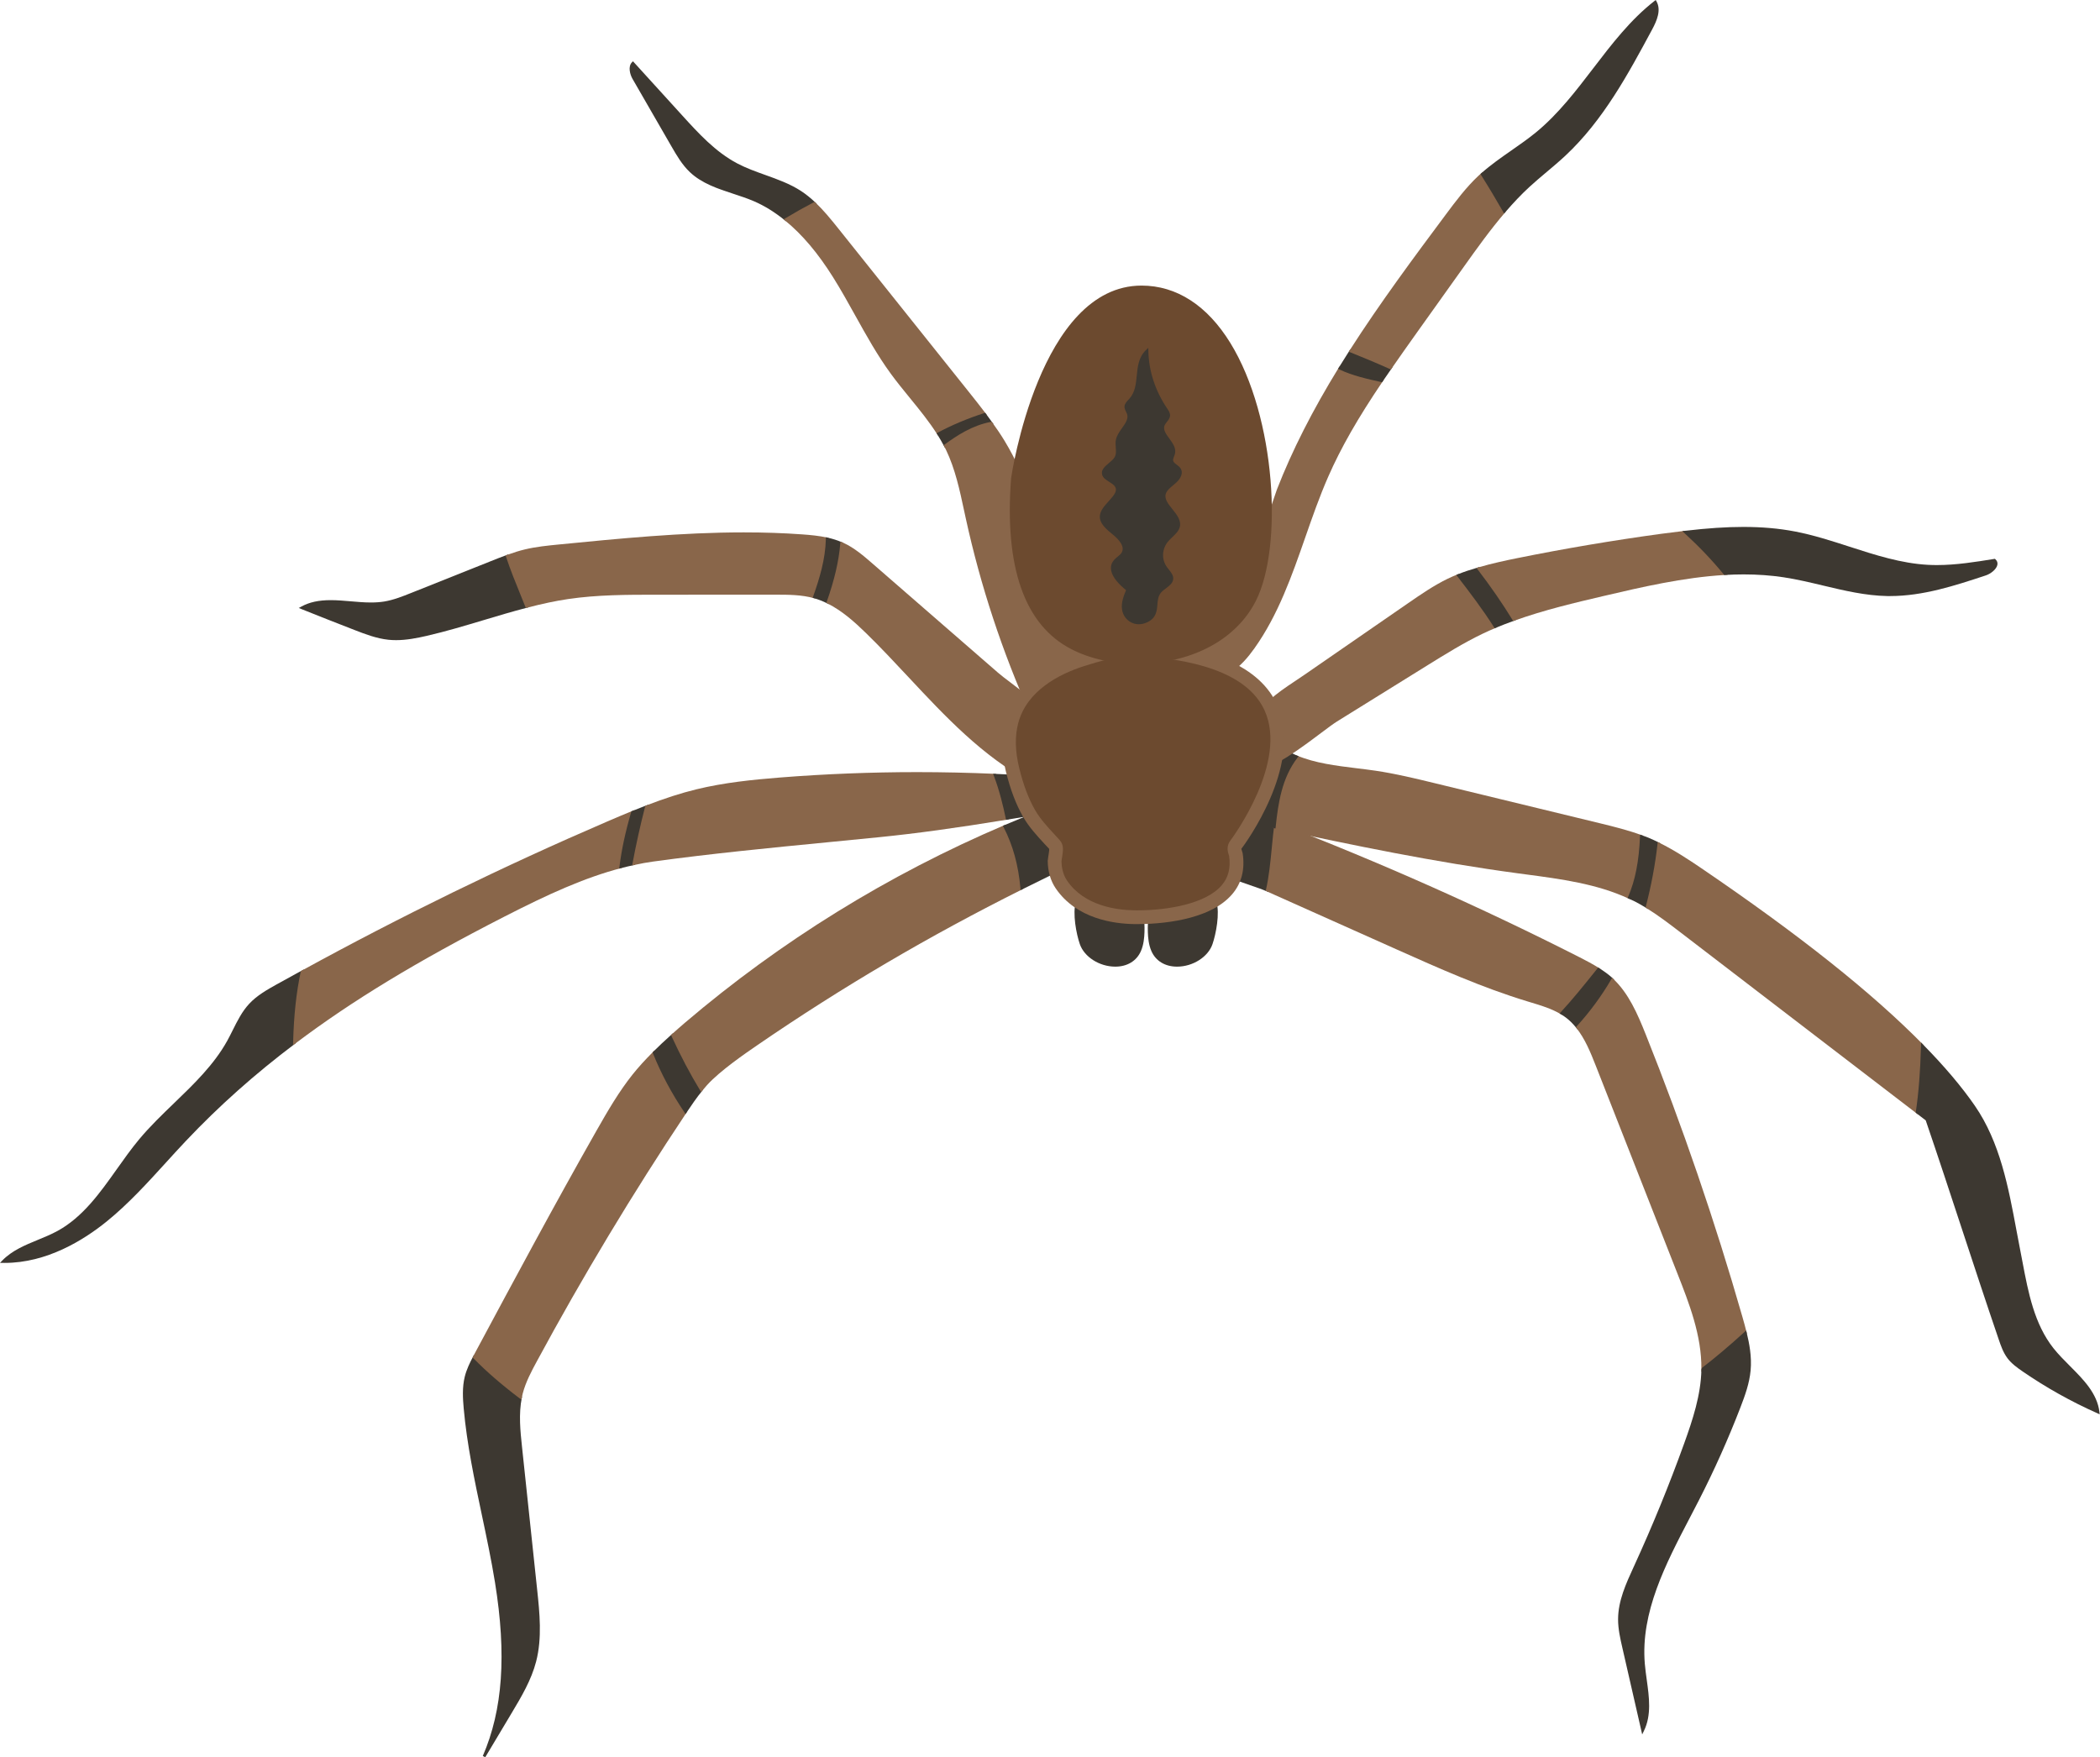 <?xml version="1.0" encoding="UTF-8"?><svg xmlns="http://www.w3.org/2000/svg" xmlns:xlink="http://www.w3.org/1999/xlink" height="301.7" preserveAspectRatio="xMidYMid meet" version="1.0" viewBox="0.0 0.0 360.5 301.7" width="360.5" zoomAndPan="magnify"><g id="change1_1"><path d="M191.455,165.967c-2.714-0.001-5.33-1.665-6.086-3.873c-0.591-1.723-1.294-5.241-0.664-7.346 c0.631-2.111,3.486-3.073,5.872-3.073c0.381,0,0.741,0.025,1.069,0.077c1.627,0.251,3.152,1.482,3.977,3.213 c0.65,1.363,0.919,2.979,0.846,5.085c-0.033,0.937-0.133,2.154-0.613,3.25C195.113,164.996,193.509,165.967,191.455,165.967 C191.455,165.967,191.455,165.967,191.455,165.967z" fill="#3D3831"/></g><g id="change1_2"><path d="M184.931,154.816c-0.578,1.934,0.017,5.321,0.661,7.202c1.324,3.864,8.195,5.413,10.047,1.189 c0.433-0.989,0.556-2.085,0.593-3.164c0.059-1.697-0.092-3.443-0.823-4.976c-0.73-1.532-2.123-2.823-3.801-3.082 C189.435,151.649,185.641,152.441,184.931,154.816z" fill="#3D3831"/></g><g id="change1_3"><path d="M202.062,165.967c-2.055,0-3.658-0.972-4.402-2.666c-0.481-1.098-0.58-2.314-0.612-3.25 c-0.073-2.106,0.196-3.722,0.846-5.085c0.824-1.73,2.348-2.962,3.977-3.213c0.328-0.052,0.688-0.077,1.068-0.077 c2.386,0,5.241,0.961,5.871,3.073c0.629,2.105-0.073,5.623-0.663,7.346C207.392,164.303,204.775,165.967,202.062,165.967z" fill="#3D3831"/></g><g id="change1_4"><path d="M208.586,154.816c0.578,1.934-0.017,5.321-0.661,7.202c-1.324,3.864-8.195,5.413-10.047,1.189 c-0.433-0.989-0.556-2.085-0.593-3.164c-0.059-1.697,0.092-3.443,0.823-4.976c0.73-1.532,2.123-2.823,3.801-3.082 C204.082,151.649,207.875,152.441,208.586,154.816z" fill="#3D3831"/></g><g id="change1_5"><path d="M217.458,153.04l0.096-0.216l-0.158,0.188c-0.728-0.325-1.677-0.649-2.775-1.023 c-2.834-0.966-6.36-2.168-7.481-3.806c-1.136-1.661-0.63-4.349,1.503-7.988c0.345-0.585,0.749-1.171,1.373-1.486 c0.323-0.163,0.69-0.245,1.094-0.245c0.708,0,1.431,0.248,2.054,0.479c1.984,0.736,3.96,1.495,5.934,2.254l0.174,0.067l-0.025,0.186 c-0.184,1.357-0.319,2.763-0.451,4.122c-0.234,2.434-0.476,4.951-1.011,7.305l-0.065,0.28L217.458,153.04z" fill="#3D3831"/></g><g id="change1_6"><path d="M213.081,139.164c-0.957-0.356-2.049-0.704-2.96-0.244c-0.57,0.288-0.951,0.843-1.274,1.394 c-1.167,1.99-2.973,5.6-1.512,7.735c1.497,2.188,7.686,3.643,10.095,4.72c0.042,0.019,0.083,0.037,0.125,0.056 c0.83-3.652,0.942-7.618,1.458-11.407C217.038,140.658,215.063,139.901,213.081,139.164z" fill="#3D3831"/></g><g id="change2_1"><path d="M267.979,174.154c-1.582-0.962-3.437-1.519-5.229-2.058l-0.519-0.157c-7.752-2.35-15.266-5.707-22.532-8.955 l-22.418-10.023l0.043-0.188c0.529-2.325,0.769-4.827,1.002-7.246c0.131-1.363,0.267-2.774,0.453-4.141l0.04-0.295l0.279,0.107 c17.726,6.823,35.247,14.618,52.077,23.166c1.091,0.556,2.253,1.166,3.362,1.867l0.224,0.142l-0.56,0.697 c-1.987,2.471-3.862,4.805-5.924,7.042l-0.131,0.142L267.979,174.154z" fill="#89664A"/></g><g id="change2_2"><path d="M268.102,173.952c2.195-2.381,4.222-4.926,6.309-7.521c-1.075-0.68-2.209-1.278-3.344-1.855 c-16.939-8.605-34.323-16.332-52.055-23.157c-0.516,3.789-0.629,7.755-1.458,11.407c7.414,3.314,14.828,6.628,22.242,9.943 c7.374,3.296,14.773,6.602,22.503,8.945C264.288,172.315,266.34,172.881,268.102,173.952z" fill="#89664A"/></g><g id="change1_7"><path d="M270.641,176.536c-0.566-0.718-1.151-1.305-1.788-1.791c-0.28-0.217-0.575-0.409-0.875-0.591l-0.247-0.15 l0.195-0.212c2.052-2.224,3.923-4.553,5.903-7.018l0.528-0.656l0.177,0.113c0.9,0.568,1.591,1.078,2.174,1.603 c0.055,0.05,0.257,0.256,0.257,0.256l0.134,0.129l-0.093,0.16c-1.665,2.866-3.686,5.614-6.005,8.169l-0.188,0.206L270.641,176.536z" fill="#3D3831"/></g><g id="change1_8"><path d="M276.552,168.009c-0.662-0.595-1.389-1.104-2.141-1.579c-2.088,2.595-4.115,5.141-6.309,7.521 c0.308,0.187,0.609,0.384,0.897,0.605c0.694,0.533,1.294,1.155,1.828,1.832c2.314-2.549,4.307-5.258,5.977-8.128 C276.717,168.179,276.64,168.089,276.552,168.009z" fill="#3D3831"/></g><g id="change2_3"><path d="M292.066,235.055c0.081-5.74-2.132-11.37-4.085-16.337l-14.028-35.715c-0.969-2.469-1.887-4.659-3.312-6.466 l-0.123-0.157l0.134-0.149c2.297-2.53,4.298-5.251,5.947-8.089l0.15-0.258l0.217,0.206c2.605,2.475,4.103,5.888,5.532,9.464 c6.324,15.818,11.912,32.14,16.608,48.516c0.262,0.909,0.516,1.83,0.743,2.755l0.033,0.136l-0.104,0.095 c-2.569,2.343-4.967,4.368-7.333,6.19l-0.387,0.299L292.066,235.055z" fill="#89664A"/></g><g id="change2_4"><path d="M298.879,226.133c-4.713-16.43-10.256-32.621-16.601-48.492c-1.355-3.39-2.838-6.873-5.475-9.38 c-1.67,2.871-3.663,5.58-5.977,8.128c1.494,1.894,2.454,4.25,3.348,6.526c4.676,11.905,9.352,23.81,14.028,35.715 c2.077,5.289,4.18,10.75,4.101,16.427c2.499-1.926,4.926-3.997,7.317-6.177C299.394,227.958,299.14,227.041,298.879,226.133z" fill="#89664A"/></g><g id="change1_9"><path d="M278.503,282.906c-0.362-1.585-0.738-3.223-0.732-4.9c0.01-3.165,1.366-6.119,2.676-8.976l0.093-0.203 c3.14-6.848,6.028-13.924,8.587-21.029c1.44-3.998,2.853-8.264,2.944-12.59l0.002-0.113l0.085-0.224 c2.354-1.814,4.743-3.831,7.303-6.165l0.294-0.269l0.095,0.386c0.431,1.761,0.896,4.092,0.67,6.498 c-0.206,2.188-0.945,4.24-1.748,6.325c-2.093,5.429-4.501,10.81-7.156,15.993c-0.491,0.959-0.993,1.921-1.498,2.888 c-4.181,8.006-8.505,16.283-7.759,25.13c0.076,0.906,0.204,1.824,0.331,2.747c0.414,2.987,0.843,6.076-0.489,8.788l-0.294,0.598 L278.503,282.906z" fill="#3D3831"/></g><g id="change1_10"><path d="M292.303,235.058c-0.001,0.052,0.005,0.103,0.004,0.155c-0.092,4.354-1.482,8.567-2.957,12.665 c-2.568,7.133-5.436,14.157-8.595,21.049c-1.329,2.899-2.737,5.893-2.748,9.082c-0.005,1.637,0.361,3.25,0.726,4.846 c1.085,4.745,2.169,9.491,3.254,14.236c1.702-3.467,0.46-7.563,0.135-11.412c-0.842-9.988,4.711-19.225,9.282-28.145 c2.661-5.193,5.047-10.526,7.146-15.97c0.782-2.028,1.53-4.099,1.734-6.262c0.203-2.156-0.146-4.304-0.664-6.42 C297.229,231.061,294.801,233.132,292.303,235.058z" fill="#3D3831"/></g><g id="change2_5"><path d="M279.609,154.295c-5.456-2.549-11.668-3.372-17.677-4.169l-1.298-0.173 c-14.348-1.925-28.632-4.868-41.93-7.764l-0.206-0.045l0.022-0.21c0.42-4.004,1.097-8.574,3.85-12.138l0.111-0.144l0.167,0.07 c3.114,1.31,6.736,1.753,10.237,2.182c1.081,0.131,2.156,0.263,3.213,0.418c3.431,0.505,6.852,1.333,10.16,2.136l28.424,6.898 c2.465,0.597,4.867,1.204,7.17,2.049l0.161,0.059l-0.007,0.173c-0.181,4.329-0.843,7.677-2.08,10.535l-0.097,0.224L279.609,154.295z" fill="#89664A"/></g><g id="change2_6"><path d="M281.77,143.629c-2.32-0.853-4.734-1.457-7.143-2.042c-9.466-2.297-18.931-4.594-28.397-6.891 c-3.365-0.817-6.737-1.634-10.166-2.139c-4.527-0.666-9.408-0.89-13.507-2.616c-2.633,3.408-3.345,7.657-3.801,12.018 c13.887,3.024,27.819,5.87,41.911,7.761c6.489,0.871,13.163,1.614,19.043,4.362C281.11,150.848,281.619,147.275,281.77,143.629z" fill="#89664A"/></g><g id="change1_11"><path d="M282.637,155.91c-0.705-0.436-1.344-0.8-1.95-1.115c-0.227-0.119-0.459-0.222-0.69-0.325l-0.595-0.273 l0.091-0.21c1.215-2.805,1.864-6.099,2.041-10.37l0.014-0.323l0.635,0.232c0.262,0.095,0.524,0.188,0.783,0.295 c0.652,0.269,1.286,0.576,1.917,0.889l0.149,0.074l-0.02,0.165c-0.408,3.602-1.068,7.141-2.022,10.819l-0.08,0.31L282.637,155.91z" fill="#3D3831"/></g><g id="change1_12"><path d="M282.876,144.04c-0.364-0.15-0.736-0.276-1.105-0.411c-0.152,3.646-0.66,7.219-2.06,10.452 c0.362,0.169,0.731,0.319,1.086,0.504c0.671,0.349,1.324,0.728,1.965,1.124c0.911-3.516,1.598-7.094,2.017-10.786 C284.152,144.613,283.523,144.308,282.876,144.04z" fill="#3D3831"/></g><g id="change2_7"><path d="M288.429,160.045c-1.752-1.344-3.739-2.868-5.792-4.135l-0.148-0.091l0.044-0.168 c0.946-3.657,1.604-7.175,2.01-10.754l0.037-0.334l0.302,0.149c2.531,1.255,4.909,2.808,7.102,4.3 c16.916,11.504,29.409,21.442,38.192,30.382l0.07,0.073l-0.002,0.099c-0.119,4.427-0.402,8.052-0.893,11.409l-0.059,0.398 L288.429,160.045z" fill="#89664A"/></g><g id="change2_8"><path d="M291.852,149.205c-2.278-1.549-4.602-3.058-7.074-4.282c-0.418,3.692-1.106,7.27-2.017,10.786 c2.025,1.251,3.924,2.701,5.811,4.148c7.335,5.623,14.671,11.247,22.006,16.87c6.18,4.737,12.359,9.475,18.539,14.212 c0.55-3.756,0.79-7.584,0.891-11.379C319.433,168.794,304.719,157.955,291.852,149.205z" fill="#89664A"/></g><g id="change1_13"><path d="M360.069,242.659c-4.49-1.995-8.814-4.414-12.85-7.19c-0.972-0.67-1.902-1.345-2.596-2.262 c-0.741-0.98-1.15-2.178-1.511-3.236c-2.152-6.295-4.254-12.691-6.288-18.875c-2.019-6.138-4.107-12.487-6.241-18.735l-1.72-1.319 l0.02-0.137c0.489-3.338,0.771-6.945,0.889-11.352l0.015-0.557l0.39,0.398c3.624,3.689,6.597,7.206,8.838,10.452 c4.324,6.269,5.765,13.991,7.156,21.458c0.219,1.173,0.437,2.341,0.665,3.498c0.123,0.63,0.244,1.264,0.365,1.901 c0.991,5.223,2.016,10.624,5.316,14.786c0.84,1.058,1.85,2.07,2.826,3.05c2.296,2.302,4.671,4.682,5.056,7.875l0.051,0.414 L360.069,242.659z" fill="#3D3831"/></g><g id="change1_14"><path d="M352.332,231.636c-3.739-4.714-4.576-10.936-5.728-16.787c-1.679-8.527-2.812-17.662-7.784-24.869 c-2.357-3.416-5.367-6.915-8.811-10.421c-0.101,3.796-0.341,7.623-0.891,11.379c0.555,0.426,1.111,0.852,1.666,1.277 c4.294,12.567,8.259,25.112,12.553,37.678c0.378,1.106,0.766,2.231,1.476,3.17c0.677,0.895,1.609,1.57,2.541,2.211 c4.029,2.771,8.324,5.175,12.811,7.169C359.627,237.988,355.148,235.187,352.332,231.636z" fill="#3D3831"/></g><g id="change1_15"><path d="M218.705,142.19c-3.314-0.721-6.625-1.45-9.935-2.182l-0.309-0.068l0.153-0.277 c0.478-0.863,0.786-2.543,1.083-4.165c0.318-1.738,0.62-3.379,1.135-4.309c0.263-0.475,0.536-0.966,0.958-1.355 c0.452-0.418,1.027-0.67,1.535-0.892c0.721-0.316,1.76-0.527,2.764-0.731c0.981-0.199,1.994-0.405,2.669-0.702l0.134-0.059 l0.112,0.095c1.045,0.874,2.237,1.587,3.644,2.179l0.282,0.12l-0.188,0.242c-2.677,3.466-3.322,7.779-3.753,11.898l-0.028,0.263 L218.705,142.19z" fill="#3D3831"/></g><g id="change1_16"><path d="M218.854,127.725c-1.397,0.613-4.036,0.82-5.433,1.432c-0.522,0.229-1.054,0.465-1.469,0.848 c-0.392,0.362-0.655,0.833-0.911,1.296c-0.993,1.793-1.226,6.682-2.219,8.475c3.31,0.732,6.621,1.46,9.935,2.182 c0.456-4.361,1.169-8.609,3.801-12.018C221.228,129.382,219.98,128.667,218.854,127.725z" fill="#3D3831"/></g><g id="change2_9"><path d="M207.384,116.611c-0.883,0-1.702-0.183-2.435-0.545c-2.114-1.044-3.185-2.173-3.271-3.45 c-0.158-2.33,3.074-4.514,5.925-6.44c1.133-0.766,2.203-1.489,2.923-2.135c2.121-1.899,3.133-4.662,4.112-7.334l0.736-1.989 c1.297-3.491,2.637-7.1,3.829-10.671c2.62-6.721,6.096-13.569,10.631-20.945l0.109-0.18l0.191,0.089 c2.254,1.056,4.706,1.598,7.076,2.121l0.34,0.075l-0.195,0.288c-4.274,6.32-7.159,11.369-9.352,16.37 c-1.481,3.375-2.725,6.941-3.928,10.39c-2.287,6.556-4.651,13.336-8.741,19.071c-1.017,1.425-2.43,3.201-4.355,4.296 C209.858,116.261,208.581,116.611,207.384,116.611L207.384,116.611z" fill="#89664A"/></g><g id="change2_10"><path d="M219.426,84.123c-1.328,3.985-2.821,7.955-4.283,11.894c-1.077,2.9-2.087,6.075-4.459,8.201 c-3.385,3.034-14.004,7.503-5.631,11.636c1.813,0.895,4.052,0.563,5.81-0.436c1.758-0.999,3.106-2.582,4.28-4.228 c6.216-8.716,8.343-19.615,12.644-29.419c2.536-5.78,5.831-11.17,9.372-16.407c-2.403-0.53-4.851-1.072-7.125-2.138 C225.932,69.901,222.275,76.816,219.426,84.123z" fill="#89664A"/></g><g id="change1_17"><path d="M237.109,65.595c-2.396-0.529-4.873-1.076-7.175-2.155l-0.24-0.112l0.139-0.225 c0.609-0.991,1.231-1.974,1.859-2.954l0.105-0.165l0.181,0.073c2.016,0.811,4.4,1.787,6.809,2.874l0.258,0.116l-0.587,0.846 c-0.371,0.532-0.741,1.066-1.104,1.603l-0.09,0.133L237.109,65.595z" fill="#3D3831"/></g><g id="change1_18"><path d="M230.035,63.226c2.274,1.066,4.722,1.607,7.125,2.138c0.503-0.744,1.021-1.48,1.532-2.219 c-2.267-1.022-4.533-1.957-6.8-2.87C231.265,61.255,230.643,62.237,230.035,63.226z" fill="#3D3831"/></g><g id="change2_11"><path d="M238.595,63.36c-2.402-1.083-4.781-2.056-6.791-2.866l-0.265-0.107l0.154-0.24 c5.25-8.203,11.207-16.202,16.463-23.259c1.733-2.327,3.526-4.734,5.696-6.759c0.091-0.085,0.644-0.57,0.644-0.57l0.149,0.235 c1.329,2.105,2.611,4.24,3.808,6.345l0.082,0.144l-0.108,0.126c-2.59,3.016-4.956,6.334-7.044,9.262l-8.253,11.573 c-1.427,1.999-2.843,4.01-4.244,6.033l-0.112,0.162L238.595,63.36z" fill="#89664A"/></g><g id="change2_12"><path d="M254.013,30.303c-2.147,2.003-3.914,4.372-5.667,6.727c-5.659,7.599-11.345,15.263-16.454,23.245 c2.267,0.913,4.533,1.848,6.8,2.87c1.401-2.024,2.818-4.036,4.244-6.036c2.751-3.857,5.502-7.715,8.253-11.572 c2.256-3.163,4.531-6.336,7.059-9.279c-1.202-2.114-2.467-4.22-3.803-6.335C254.302,30.05,254.154,30.172,254.013,30.303z" fill="#89664A"/></g><g id="change1_19"><path d="M258.043,36.374c-1.194-2.099-2.471-4.228-3.797-6.326l-0.107-0.169l0.15-0.133 c1.618-1.443,3.427-2.702,5.175-3.92c1.435-0.999,2.919-2.033,4.286-3.16c3.768-3.11,6.814-7.092,9.759-10.943 c3.135-4.098,6.377-8.337,10.507-11.553L284.233,0l0.134,0.241c0.828,1.486,0.084,3.276-0.754,4.83 c-4.124,7.662-8.388,15.584-14.898,21.667c-1.035,0.966-2.133,1.891-3.197,2.785c-1.002,0.843-2.038,1.714-3.014,2.616 c-1.33,1.229-2.664,2.626-4.078,4.273l-0.218,0.254L258.043,36.374z" fill="#3D3831"/></g><g id="change1_20"><path d="M284.16,0.355c-7.982,6.217-12.457,16.052-20.26,22.492c-3.038,2.507-6.519,4.457-9.455,7.075 c1.336,2.115,2.6,4.221,3.803,6.335c1.289-1.501,2.64-2.947,4.096-4.292c2.015-1.862,4.205-3.526,6.21-5.399 c6.416-5.995,10.69-13.875,14.852-21.607C284.177,3.527,284.953,1.776,284.16,0.355z" fill="#3D3831"/></g><g id="change2_13"><path d="M216.131,131.979c-0.212,0-0.408-0.027-0.583-0.078c-0.62-0.183-1.08-0.564-1.367-1.131 c-0.809-1.603-0.029-4.319,0.509-5.794c1.416-3.897,4.453-5.92,7.669-8.062c0.522-0.348,1.049-0.698,1.574-1.062l17.805-12.297 c2.153-1.487,4.38-3.025,6.789-4.194c0.576-0.279,1.163-0.53,1.754-0.769l0.166-0.067l0.109,0.142 c2.131,2.759,4.375,5.711,6.324,8.785l0.149,0.235l-0.256,0.108c-0.758,0.322-1.512,0.654-2.256,1.011 c-3.265,1.568-6.396,3.512-9.422,5.392l-15.586,9.681c-0.614,0.381-1.607,1.126-2.757,1.988 C223.315,128.448,218.606,131.979,216.131,131.979z" fill="#89664A"/></g><g id="change2_14"><path d="M248.63,99.575c-2.385,1.156-4.577,2.669-6.758,4.175c-5.935,4.099-11.87,8.198-17.804,12.297 c-3.728,2.575-7.537,4.558-9.156,9.01c-0.632,1.738-1.829,5.871,0.703,6.618c2.864,0.845,11.253-6.429,13.772-7.994 c5.195-3.227,10.391-6.455,15.586-9.682c3.082-1.915,6.172-3.834,9.443-5.404c0.747-0.359,1.504-0.693,2.266-1.016 c-1.924-3.036-4.112-5.92-6.311-8.767C249.784,99.049,249.201,99.298,248.63,99.575z" fill="#89664A"/></g><g id="change1_21"><path d="M256.482,107.706c-1.937-3.057-4.175-5.998-6.299-8.75l-0.19-0.247l0.288-0.116 c0.998-0.402,2.08-0.767,3.511-1.183l0.154-0.046l0.099,0.129c2.261,2.95,4.287,5.887,6.024,8.728l0.151,0.247l-0.272,0.098 c-1.253,0.452-2.261,0.843-3.175,1.23l-0.184,0.078L256.482,107.706z" fill="#3D3831"/></g><g id="change1_22"><path d="M250.371,98.812c2.199,2.847,4.387,5.731,6.311,8.767c1.049-0.445,2.115-0.848,3.187-1.235 c-1.832-2.998-3.856-5.898-6.011-8.708C252.677,97.98,251.508,98.354,250.371,98.812z" fill="#3D3831"/></g><g id="change2_15"><path d="M259.667,106.468c-1.728-2.828-3.745-5.751-5.997-8.688l-0.21-0.274l0.332-0.096 c2.317-0.674,4.702-1.184,6.521-1.552c8.205-1.661,16.569-3.077,24.858-4.207c1.372-0.186,2.749-0.359,4.128-0.519l0.107-0.012 l0.08,0.073c2.522,2.305,4.808,4.707,6.797,7.14l0.293,0.358l-0.462,0.027c-7.153,0.409-14.42,2.11-20.83,3.612 c-4.788,1.121-10.214,2.392-15.336,4.237l-0.181,0.066L259.667,106.468z" fill="#89664A"/></g><g id="change2_16"><path d="M296.101,98.482c-2.082-2.547-4.355-4.905-6.773-7.115c-1.378,0.16-2.754,0.332-4.123,0.519 c-8.323,1.135-16.61,2.537-24.844,4.204c-2.182,0.442-4.366,0.926-6.503,1.547c2.155,2.81,4.179,5.71,6.011,8.708 c4.987-1.798,10.189-3.034,15.361-4.245C282.095,100.492,289.098,98.882,296.101,98.482z" fill="#89664A"/></g><g id="change1_23"><path d="M323.989,102.339c-3.739-0.066-7.435-0.947-11.01-1.8c-2.224-0.531-4.525-1.079-6.81-1.425 c-2.159-0.326-4.456-0.492-6.827-0.492c-1.043,0-2.129,0.032-3.227,0.095l-0.121,0.007l-0.076-0.093 c-1.973-2.415-4.244-4.801-6.748-7.091l-0.382-0.349l0.513-0.06c3.883-0.451,7.051-0.661,9.972-0.661 c3.218,0,6.118,0.256,8.865,0.783c3.181,0.61,6.326,1.628,9.367,2.612c4.352,1.409,8.853,2.866,13.465,3.114 c0.512,0.028,1.023,0.04,1.534,0.04c3.308,0,6.629-0.537,9.842-1.055l0.109-0.018l0.083,0.072c0.3,0.259,0.418,0.592,0.345,0.964 c-0.153,0.766-1.143,1.535-1.972,1.809c-5.287,1.746-10.753,3.55-16.458,3.55C324.451,102.343,323.989,102.339,323.989,102.339z" fill="#3D3831"/></g><g id="change1_24"><path d="M342.383,96.199c-3.783,0.611-7.6,1.223-11.426,1.017c-7.864-0.423-15.13-4.247-22.864-5.73 c-6.171-1.184-12.5-0.847-18.765-0.119c2.419,2.211,4.691,4.568,6.773,7.115c3.373-0.192,6.745-0.108,10.103,0.4 c5.968,0.902,11.754,3.115,17.789,3.221c5.765,0.101,11.368-1.726,16.843-3.534C341.934,98.206,343.257,96.955,342.383,96.199z" fill="#3D3831"/></g><g id="change1_25"><path d="M0,216.827l0.381-0.393c1.672-1.729,3.932-2.658,6.118-3.556c1.131-0.466,2.299-0.946,3.37-1.531 c4.342-2.371,7.308-6.555,10.178-10.601c1.217-1.716,2.476-3.492,3.828-5.115c1.853-2.224,3.985-4.278,6.046-6.264 c3.355-3.232,6.824-6.574,9.096-10.683c0.328-0.595,0.633-1.207,0.939-1.819c0.783-1.569,1.592-3.19,2.808-4.504 c1.348-1.457,3.131-2.454,4.705-3.333c1.085-0.605,2.175-1.202,3.265-1.798l1.461-0.8l-0.107,0.504 c-0.757,3.552-1.169,7.38-1.297,12.046l-0.003,0.113l-0.09,0.069c-6.957,5.244-13.099,10.714-18.777,16.72 c-1.172,1.238-2.32,2.501-3.469,3.765c-3.156,3.47-6.42,7.059-10.127,10.064c-4.01,3.249-10.306,7.123-17.525,7.123L0,216.827z" fill="#3D3831"/></g><g id="change1_26"><path d="M47.584,169.235c-1.664,0.929-3.352,1.889-4.647,3.287c-1.657,1.789-2.533,4.142-3.713,6.276 c-3.684,6.664-10.294,11.134-15.167,16.985c-4.547,5.459-7.84,12.367-14.075,15.772c-3.149,1.72-6.937,2.465-9.431,5.043 c6.46,0.081,12.606-3.002,17.625-7.069c5.019-4.068,9.134-9.115,13.572-13.809c5.932-6.274,12.211-11.773,18.807-16.746 c0.112-4.098,0.461-8.147,1.301-12.089C50.43,167.666,49.003,168.443,47.584,169.235z" fill="#3D3831"/></g><g id="change2_17"><path d="M50.319,178.967c0.128-4.696,0.543-8.551,1.306-12.132l0.023-0.105l0.095-0.053 c17.085-9.366,34.746-17.988,52.491-25.627c1.415-0.611,2.836-1.211,4.264-1.796l0.454-0.186l-0.138,0.471 c-0.989,3.369-1.643,6.413-1.999,9.305l-0.02,0.159l-0.155,0.04c-6.379,1.668-12.621,4.533-20.029,8.323 c-15.075,7.714-26.151,14.436-35.914,21.796l-0.392,0.295L50.319,178.967z" fill="#89664A"/></g><g id="change2_18"><path d="M104.326,141.266c-17.884,7.699-35.397,16.259-52.47,25.619c-0.84,3.942-1.189,7.991-1.301,12.089 c11.119-8.382,23.142-15.265,35.948-21.817c6.952-3.557,13.484-6.618,20.077-8.341c0.39-3.167,1.111-6.292,2.007-9.343 C107.16,140.056,105.74,140.658,104.326,141.266z" fill="#89664A"/></g><g id="change1_27"><path d="M106.345,148.787c0.36-2.918,1.019-5.986,2.015-9.381l0.032-0.108l0.105-0.044 c0.795-0.324,1.594-0.639,2.395-0.946l0.427-0.165l-0.114,0.444c-0.862,3.363-1.567,6.551-2.158,9.744l-0.029,0.154l-0.153,0.033 c-0.743,0.163-1.486,0.333-2.228,0.526l-0.336,0.088L106.345,148.787z" fill="#3D3831"/></g><g id="change1_28"><path d="M108.587,139.474c-0.896,3.051-1.617,6.176-2.007,9.343c0.744-0.195,1.49-0.365,2.237-0.528 c0.612-3.31,1.339-6.552,2.161-9.761C110.178,138.836,109.38,139.15,108.587,139.474z" fill="#3D3831"/></g><g id="change2_19"><path d="M108.584,148.245c0.592-3.204,1.301-6.401,2.164-9.776l0.031-0.118l0.114-0.044 c3.241-1.248,5.979-2.131,8.618-2.777c4.758-1.163,9.701-1.664,14.335-2.032c7.787-0.618,15.722-0.931,23.586-0.931 c4.443,0,8.954,0.1,13.406,0.297l0.155,0.007l0.055,0.145c1.002,2.634,1.611,5.231,2.075,7.425l0.051,0.242l-0.244,0.039 c-8.853,1.446-15.633,2.377-21.984,3.016c-2.966,0.299-5.925,0.587-8.879,0.875c-9.835,0.958-20.006,1.948-30.037,3.325 c-0.939,0.129-1.944,0.312-3.164,0.579l-0.347,0.076L108.584,148.245z" fill="#89664A"/></g><g id="change2_20"><path d="M133.864,133.735c-4.804,0.381-9.617,0.881-14.298,2.026c-2.926,0.716-5.777,1.684-8.589,2.766 c-0.822,3.209-1.549,6.451-2.161,9.761c1.057-0.231,2.116-0.436,3.182-0.582c12.989-1.784,25.881-2.887,38.924-4.201 c7.357-0.742,14.673-1.822,21.97-3.014c-0.521-2.463-1.128-4.926-2.065-7.39C158.508,132.555,146.156,132.76,133.864,133.735z" fill="#89664A"/></g><g id="change1_29"><path d="M172.661,140.539c-0.46-2.175-1.064-4.751-2.054-7.353l-0.127-0.335l0.358,0.015 c2.545,0.113,4.681,0.228,6.702,0.363c0.741-2.152,1.564-4.187,2.362-6.156c0.816-2.016,1.66-4.1,2.411-6.303l0.455,0.121 l-3.656,18.804l-0.161,0.028c-2.005,0.341-4.012,0.674-6.02,1.002l-0.222,0.037L172.661,140.539z" fill="#3D3831"/></g><g id="change1_30"><path d="M182.535,120.845c-1.507,4.42-3.324,8.211-4.831,12.631c-2.291-0.154-4.583-0.273-6.877-0.375 c0.937,2.463,1.544,4.926,2.065,7.39c2.007-0.328,4.013-0.661,6.018-1.001L182.535,120.845z" fill="#3D3831"/></g><g id="change1_31"><path d="M82.882,301.492c3.43-7.928,4.096-17.389,2.097-29.772c-0.628-3.886-1.457-7.81-2.26-11.605 c-1.261-5.964-2.566-12.133-3.118-18.311c-0.149-1.672-0.271-3.61,0.185-5.444c0.306-1.227,0.866-2.381,1.425-3.445l0.151-0.287 l0.227,0.232c2.256,2.302,4.842,4.543,7.907,6.853l0.119,0.09l-0.03,0.146c-0.573,2.819-0.256,5.808,0.024,8.444l2.606,24.571 c0.41,3.869,0.875,8.255-0.179,12.313c-0.83,3.201-2.54,6.061-4.192,8.827l-4.542,7.601L82.882,301.492z" fill="#3D3831"/></g><g id="change1_32"><path d="M80.016,236.418c-0.434,1.745-0.339,3.575-0.179,5.366c0.901,10.091,3.76,19.897,5.375,29.898 c1.615,10.001,1.91,20.604-2.113,29.902c1.514-2.534,3.028-5.067,4.542-7.601c1.665-2.787,3.351-5.622,4.167-8.765 c1.03-3.969,0.604-8.152,0.172-12.229c-0.869-8.191-1.737-16.381-2.606-24.572c-0.301-2.835-0.586-5.735-0.02-8.516 c-2.853-2.151-5.516-4.411-7.933-6.877C80.847,234.116,80.312,235.227,80.016,236.418z" fill="#3D3831"/></g><g id="change2_21"><path d="M89.211,240.092c-3.083-2.325-5.687-4.583-7.96-6.901l-0.12-0.122l0.458-0.867 c6.708-12.512,13.64-25.444,20.765-37.994c2.039-3.593,3.916-6.802,6.234-9.716c0.976-1.225,2.102-2.469,3.547-3.914l0.254-0.252 l0.133,0.332c1.382,3.455,3.187,6.839,5.365,10.057l0.089,0.131l-0.178,0.266c-9.203,13.806-17.81,28.12-25.643,42.627 c-0.894,1.657-1.909,3.535-2.427,5.545c-0.042,0.164-0.074,0.328-0.107,0.493l-0.109,0.539L89.211,240.092z" fill="#89664A"/></g><g id="change2_22"><path d="M108.772,184.639c-2.391,3.005-4.318,6.346-6.214,9.686c-7.125,12.55-13.944,25.27-20.762,37.99 c-0.127,0.236-0.252,0.474-0.377,0.712c2.418,2.466,5.081,4.726,7.933,6.877c0.046-0.226,0.086-0.453,0.144-0.677 c0.51-1.978,1.478-3.802,2.448-5.599c7.867-14.572,16.411-28.779,25.596-42.559c0.049-0.074,0.1-0.148,0.149-0.222 c-2.13-3.146-3.957-6.518-5.389-10.102C111.061,181.985,109.865,183.266,108.772,184.639z" fill="#89664A"/></g><g id="change1_33"><path d="M117.495,190.98c-2.197-3.247-4.018-6.661-5.412-10.147l-0.058-0.144l0.11-0.111 c0.902-0.902,1.913-1.853,3.181-2.991l0.239-0.214l0.134,0.29c1.574,3.421,3.179,6.466,4.907,9.309l0.086,0.142l-0.105,0.129 c-1.008,1.238-1.917,2.577-2.689,3.735l-0.195,0.292L117.495,190.98z" fill="#3D3831"/></g><g id="change1_34"><path d="M112.301,180.745c1.433,3.584,3.259,6.956,5.389,10.102c0.856-1.283,1.73-2.558,2.703-3.752 c-1.825-3.001-3.447-6.131-4.92-9.332C114.392,178.732,113.326,179.719,112.301,180.745z" fill="#3D3831"/></g><g id="change2_23"><path d="M120.191,187.217c-1.737-2.858-3.351-5.918-4.932-9.355l-0.073-0.159l0.13-0.116 c0.752-0.674,1.509-1.345,2.278-2c16.437-13.997,34.875-25.403,54.802-33.901l0.202-0.086l0.1,0.196 c1.642,3.201,2.578,6.587,2.945,10.657l0.014,0.16l-0.144,0.071c-16.087,8.043-30.956,16.787-45.458,26.732 c-2.09,1.433-6.439,4.414-8.68,6.888c-0.277,0.307-0.54,0.622-0.8,0.94l-0.211,0.259L120.191,187.217z" fill="#89664A"/></g><g id="change2_24"><path d="M129.922,179.22c14.914-10.228,29.642-18.826,45.487-26.748c-0.318-3.524-1.113-7.047-2.92-10.571 c-19.811,8.45-38.343,19.9-54.741,33.865c-0.768,0.654-1.523,1.323-2.274,1.997c1.473,3.202,3.095,6.331,4.92,9.332 c0.262-0.322,0.528-0.641,0.807-0.95C123.344,183.777,127.287,181.027,129.922,179.22z" fill="#89664A"/></g><g id="change1_35"><path d="M175.173,152.493c-0.362-4.006-1.282-7.338-2.895-10.484l-0.116-0.225l0.233-0.099 c2.582-1.102,4.944-2.063,7.222-2.937l0.17-0.066l0.106,0.148c0.568,0.787,1.249,1.556,1.971,2.371 c1.727,1.949,3.513,3.966,3.799,6.372l0.02,0.169l-0.154,0.071c-3.085,1.448-6.268,2.994-10.016,4.868l-0.309,0.154L175.173,152.493 z" fill="#3D3831"/></g><g id="change1_36"><path d="M179.702,138.969c-2.424,0.93-4.826,1.914-7.214,2.932c1.807,3.524,2.602,7.047,2.92,10.571 c3.293-1.647,6.618-3.275,10.021-4.87C185.037,144.292,181.653,141.671,179.702,138.969z" fill="#3D3831"/></g><g id="change1_37"><path d="M67.992,109.909c-0.437,0-0.874-0.021-1.309-0.066c-2.052-0.214-4.032-0.982-5.779-1.659 c-3.058-1.185-6.11-2.388-9.155-3.609l-0.463-0.186l0.436-0.24c1.375-0.757,2.978-1.109,5.046-1.109c1.131,0,2.305,0.102,3.44,0.201 c1.144,0.099,2.326,0.202,3.472,0.202c0.833,0,1.572-0.054,2.256-0.164c1.596-0.258,3.131-0.87,4.614-1.461 c4.575-1.824,9.15-3.648,13.723-5.476c0.906-0.362,1.815-0.724,2.733-1.056l0.229-0.083l0.076,0.231 c0.743,2.247,1.646,4.466,2.519,6.61c0.269,0.659,0.9,2.227,0.9,2.227l-0.259,0.067c-2.491,0.645-5.006,1.399-7.437,2.129 c-3.191,0.957-6.49,1.947-9.789,2.707C71.586,109.555,69.802,109.909,67.992,109.909z" fill="#3D3831"/></g><g id="change1_38"><path d="M84.361,96.561c-4.573,1.828-9.148,3.652-13.723,5.475c-1.518,0.605-3.051,1.215-4.665,1.475 c-4.718,0.761-9.95-1.46-14.137,0.845c3.044,1.22,6.095,2.423,9.152,3.608c1.855,0.719,3.739,1.438,5.718,1.644 c2.172,0.227,4.358-0.174,6.485-0.665c5.807-1.338,11.459-3.342,17.221-4.835c-1.135-2.838-2.355-5.665-3.325-8.601 C86.172,95.839,85.265,96.199,84.361,96.561z" fill="#3D3831"/></g><g id="change2_25"><path d="M89.394,102.221c-0.877-2.152-1.783-4.377-2.53-6.64l-0.072-0.218l0.216-0.078 c1.177-0.426,2.162-0.73,3.1-0.955c1.911-0.459,3.89-0.654,5.804-0.843c10.39-1.022,21.134-2.08,31.768-2.08 c3.531,0,6.813,0.112,10.032,0.343c1.403,0.1,2.9,0.237,4.346,0.557l0.19,0.042l-0.005,0.194c-0.075,3.545-1.104,6.91-2.204,10.02 l-0.074,0.209l-0.215-0.062c-2.145-0.606-4.443-0.606-6.47-0.606l-20.629,0.005c-4.981,0.002-10.133,0.003-15.131,0.745 c-2.114,0.314-4.354,0.785-7.048,1.483l-0.201,0.052C90.271,104.389,89.662,102.88,89.394,102.221z" fill="#89664A"/></g><g id="change2_26"><path d="M137.695,91.986c-13.914-0.999-27.878,0.369-41.761,1.736c-1.936,0.191-3.88,0.382-5.772,0.837 c-1.044,0.251-2.065,0.582-3.075,0.948c0.97,2.937,2.19,5.763,3.325,8.601c2.334-0.605,4.685-1.134,7.073-1.488 c5.011-0.743,10.099-0.746,15.166-0.747c6.822-0.002,13.644-0.003,20.465-0.005c2.25-0.001,4.533,0.003,6.698,0.615 c0.001,0,0.001,0,0.002,0.001c1.172-3.309,2.119-6.585,2.191-9.946C140.598,92.227,139.138,92.09,137.695,91.986z" fill="#89664A"/></g><g id="change1_39"><path d="M142.04,103.611c-0.796-0.395-1.544-0.689-2.287-0.9l-0.243-0.069l0.084-0.237 c1.087-3.072,2.103-6.394,2.177-9.872l0.006-0.288l0.281,0.062c0.891,0.197,1.738,0.47,2.517,0.81l0.154,0.067l-0.014,0.168 c-0.254,3.078-1.001,6.296-2.349,10.124l-0.088,0.252L142.04,103.611z" fill="#3D3831"/></g><g id="change1_40"><path d="M142.007,92.538c-0.071,3.36-1.019,6.636-2.191,9.946c0.81,0.229,1.582,0.545,2.328,0.916 c1.142-3.246,2.047-6.566,2.336-10.066C143.684,92.985,142.856,92.726,142.007,92.538z" fill="#3D3831"/></g><g id="change2_27"><path d="M176.855,134.234c-8.17-4.352-14.634-11.267-20.885-17.956c-2.37-2.536-4.82-5.158-7.326-7.599 c-1.944-1.895-4.09-3.82-6.604-5.068l-0.187-0.093l0.07-0.197c1.334-3.789,2.072-6.969,2.324-10.006l0.027-0.328l0.303,0.132 l0.197,0.076c1.916,0.881,3.515,2.272,5.061,3.616l21.461,18.663c0.587,0.512,1.309,1.055,2.073,1.63 c2.24,1.687,4.78,3.599,5.608,5.885c1.093,3.015-0.507,7.514-1.566,10.491l-0.313,0.885L176.855,134.234z" fill="#89664A"/></g><g id="change2_28"><path d="M178.755,123.068c-1.087-2.998-5.326-5.427-7.615-7.417c-7.154-6.221-14.308-12.442-21.461-18.663 c-1.553-1.351-3.135-2.72-5.005-3.58c-0.063-0.029-0.129-0.047-0.193-0.075c-0.29,3.499-1.194,6.82-2.336,10.066 c2.489,1.236,4.654,3.153,6.664,5.111c9.113,8.878,16.928,19.534,28.157,25.515C178.007,131.066,179.897,126.217,178.755,123.068z" fill="#89664A"/></g><g id="change1_41"><path d="M134.78,37.871c-1.774-1.445-3.52-2.529-5.339-3.314c-1.154-0.497-2.393-0.904-3.59-1.297 c-2.64-0.867-5.369-1.763-7.416-3.699c-1.352-1.279-2.286-2.898-3.19-4.464l-6.663-11.553c-0.429-0.744-0.81-2.115-0.101-2.845 l0.175-0.18l8.417,9.256c2.815,3.096,5.726,6.298,9.49,8.285c1.528,0.806,3.197,1.403,4.811,1.981 c2.08,0.745,4.23,1.514,6.119,2.742c0.82,0.532,1.631,1.182,2.48,1.986l0.24,0.227l-0.293,0.153 c-1.659,0.869-3.297,1.791-4.87,2.741l-0.142,0.086L134.78,37.871z" fill="#3D3831"/></g><g id="change1_42"><path d="M137.365,32.98c-3.328-2.163-7.402-2.859-10.912-4.712c-3.758-1.983-6.696-5.19-9.555-8.334 c-2.749-3.024-5.498-6.047-8.248-9.071c-0.583,0.601-0.282,1.836,0.136,2.562c2.221,3.851,4.442,7.702,6.663,11.553 c0.906,1.57,1.83,3.165,3.147,4.41c2.93,2.77,7.234,3.355,10.937,4.951c1.966,0.847,3.748,2.005,5.395,3.347 c1.599-0.966,3.226-1.88,4.883-2.748C139.051,34.22,138.246,33.553,137.365,32.98z" fill="#3D3831"/></g><g id="change2_29"><path d="M160.912,74.604c-1.387-2.194-3.074-4.263-4.708-6.264c-1.098-1.346-2.234-2.737-3.273-4.16 c-2.302-3.152-4.228-6.617-6.09-9.968c-1.214-2.184-2.469-4.441-3.815-6.589c-2.618-4.176-5.316-7.366-8.247-9.753l-0.26-0.212 l0.287-0.173c1.581-0.954,3.228-1.882,4.895-2.755l0.149-0.078l0.123,0.116c1.408,1.334,2.605,2.797,4.022,4.571l22.297,27.917 c0.989,1.239,1.977,2.483,2.933,3.749l0.2,0.265l-0.316,0.102c-2.851,0.921-5.505,2.037-7.886,3.314l-0.194,0.104L160.912,74.604z" fill="#89664A"/></g><g id="change2_30"><path d="M166.108,67.404c-7.432-9.306-14.864-18.611-22.297-27.917c-1.258-1.576-2.541-3.165-4-4.547 c-1.657,0.868-3.283,1.782-4.883,2.748c3.301,2.689,6.019,6.177,8.297,9.811c3.415,5.447,6.105,11.351,9.896,16.543 c2.583,3.537,5.663,6.755,7.989,10.437c2.509-1.346,5.189-2.446,7.926-3.331C168.082,69.883,167.096,68.641,166.108,67.404z" fill="#89664A"/></g><g id="change1_43"><path d="M162.076,76.623c-0.365-0.696-0.757-1.376-1.163-2.019l-0.135-0.214L161,74.27 c2.407-1.291,5.086-2.417,7.965-3.348l0.16-0.051l0.101,0.134c0.327,0.433,0.643,0.875,0.959,1.316l0.364,0.508l-0.362,0.069 c-3.15,0.602-5.659,2.281-7.763,3.807l-0.221,0.16L162.076,76.623z" fill="#3D3831"/></g><g id="change1_44"><path d="M169.037,71.147c-2.737,0.885-5.417,1.985-7.926,3.331c0.418,0.662,0.808,1.341,1.173,2.036 c2.425-1.759,4.818-3.267,7.857-3.848C169.777,72.158,169.415,71.647,169.037,71.147z" fill="#3D3831"/></g><g id="change2_31"><path d="M176.911,122.735c-4.85-10.812-8.592-22.164-11.12-33.738l-0.3-1.388c-0.75-3.5-1.527-7.118-3.089-10.368 c-0.065-0.135-0.136-0.266-0.207-0.397l-0.213-0.401l0.165-0.12c2.145-1.555,4.705-3.267,7.951-3.888l0.148-0.028l0.088,0.122 c0.605,0.841,1.391,1.96,2.113,3.152c1.994,3.288,3.525,6.882,5.006,10.357l14.226,33.396l-0.094,0.111 c-1.416,1.675-4.893,2.378-7.764,2.804c-1.925,0.285-3.752,0.377-5.687,0.474l-1.157,0.059L176.911,122.735z" fill="#89664A"/></g><g id="change2_32"><path d="M177.235,86.132c-1.5-3.521-3.007-7.056-4.99-10.328c-0.653-1.078-1.368-2.114-2.103-3.137 c-3.04,0.581-5.432,2.088-7.857,3.848c0.109,0.208,0.227,0.412,0.329,0.624c1.78,3.701,2.53,7.796,3.407,11.808 c2.529,11.573,6.257,22.883,11.106,33.692c2.266-0.12,4.415-0.189,6.66-0.522c2.245-0.333,6.152-0.99,7.618-2.723 C186.681,108.306,181.958,97.219,177.235,86.132z" fill="#89664A"/></g><g id="change2_33"><path d="M194.693,158.658c-3.507-0.048-9.92-0.912-13.47-6.141c-0.886-1.306-1.357-2.946-1.363-4.744 c0-0.091,0.042-0.367,0.094-0.695c0.066-0.413,0.19-1.18,0.158-1.331c-0.255-0.259-0.551-0.581-0.846-0.901 c-1.297-1.408-2.639-2.865-3.632-4.601c-1.229-2.147-2.194-4.692-2.953-7.779c-0.811-3.296-0.865-6.301-0.163-8.933 c1.762-6.591,7.984-9.853,12.893-11.427c2.712-0.87,6.23-1.867,9.38-1.867c0.288,0,0.574,0.008,0.856,0.025 c13.285,0.822,21.329,4.691,23.906,11.501c3.768,9.955-5.601,22.862-6.458,23.98c0.02,0.108,0.101,0.343,0.139,0.451 c0.043,0.121,0.075,0.22,0.081,0.26c0.437,2.797-0.167,5.178-1.795,7.079c-3.96,4.626-12.712,5.127-16.291,5.127L194.693,158.658z" fill="#89664A"/></g><g id="change2_34"><path d="M212.869,145.655c0.001-0.001,24.991-32.544-17.236-35.155c-3.276-0.203-7.082,0.847-10.149,1.831 c-5.587,1.791-11.134,5.263-12.737,11.263c-0.771,2.887-0.543,5.941,0.163,8.816c0.657,2.671,1.559,5.322,2.929,7.718 c1.199,2.097,2.884,3.748,4.486,5.528c0.124,0.138-0.23,1.869-0.229,2.117c0.005,1.624,0.402,3.257,1.322,4.612 c2.964,4.366,8.217,5.967,13.279,6.037c7.103,0.099,19.98-1.717,18.387-11.929C213.067,146.383,212.797,145.749,212.869,145.655z" fill="#89664A"/></g><g id="change3_1"><path d="M194.727,156.297c-3.05-0.043-8.602-0.762-11.552-5.106c-0.76-1.12-0.938-2.42-0.954-3.314l0.052-0.356 c0.248-1.55,0.392-2.443-0.369-3.288c-0.3-0.332-0.601-0.66-0.902-0.987c-1.264-1.373-2.458-2.669-3.319-4.173 c-1.119-1.956-2.005-4.301-2.71-7.171c-0.715-2.906-0.773-5.517-0.175-7.761c1.487-5.563,6.984-8.394,11.334-9.787 c2.546-0.817,5.831-1.755,8.659-1.755c0.239,0,0.476,0.007,0.71,0.021c11.826,0.731,19.087,3.877,21.582,9.349 c4.065,8.913-5.467,21.814-5.875,22.36c-0.771,1.02-0.405,2.063-0.209,2.624c0.293,2.076-0.127,3.711-1.27,5.047 c-2.714,3.171-9.27,4.301-14.499,4.301L194.727,156.297z" fill="#6C4A2F"/></g><g id="change3_2"><path d="M194.729,156.061c-3.001-0.041-8.468-0.747-11.358-5.002c-0.721-1.063-0.898-2.299-0.913-3.186 c0.014-0.099,0.036-0.235,0.061-0.385c0.24-1.495,0.398-2.484-0.438-3.413c-0.3-0.333-0.602-0.662-0.904-0.989 c-1.255-1.362-2.44-2.65-3.287-4.131c-1.108-1.936-1.986-4.261-2.685-7.11c-0.705-2.866-0.765-5.438-0.176-7.644 c1.459-5.46,6.884-8.248,11.177-9.624c2.532-0.813,5.796-1.744,8.587-1.744c0.234,0,0.467,0.007,0.696,0.021 c11.731,0.726,18.925,3.824,21.381,9.211c3.991,8.751-5.308,21.396-5.849,22.12l-0.035,0.045c-0.802,1.062-0.424,2.182-0.207,2.8 c0.271,1.956-0.131,3.535-1.227,4.815c-2.662,3.111-9.143,4.218-14.319,4.218L194.729,156.061z" fill="#6C4A2F"/></g><g id="change3_3"><path d="M195.143,113.975c-4.156,0-8.044-0.875-11.247-2.528c-8.015-4.139-11.489-14.014-10.324-29.349 c0.048-0.346,4.851-33.064,22.399-33.064c6.003,0.001,11.267,3.401,15.228,9.834c7.913,12.857,9.035,35.091,4.403,44.275 c-3.278,6.499-10.593,10.544-19.568,10.819C195.737,113.971,195.44,113.975,195.143,113.975z" fill="#6C4A2F"/></g><g id="change3_4"><path d="M196.027,113.725c-4.288,0.132-8.546-0.693-12.022-2.488c-10.323-5.331-10.952-19.196-10.197-29.122 c0,0,4.617-32.845,22.164-32.845c20.889,0.001,26.034,40.651,19.42,53.766C211.79,110.175,203.826,113.486,196.027,113.725z" fill="#6C4A2F"/></g><g id="change1_45"><path d="M195.495,107.179c-1.46,0-2.673-1.076-2.883-2.56c-0.163-1.151,0.275-2.284,0.694-3.296 c-1.138-0.913-2.454-2.241-2.586-3.584c-0.058-0.588,0.118-1.124,0.523-1.593c0.175-0.203,0.392-0.383,0.61-0.561 c0.253-0.207,0.492-0.403,0.651-0.634c0.773-1.119-0.655-2.493-1.305-3.032l-0.206-0.17c-1.075-0.887-2.294-1.891-2.182-3.193 c0.08-0.924,0.813-1.731,1.522-2.51c1.002-1.101,1.57-1.823,1.019-2.572c-0.208-0.283-0.575-0.513-0.93-0.735 c-0.523-0.328-1.064-0.667-1.221-1.23c-0.231-0.829,0.474-1.423,1.155-1.997c0.373-0.315,0.76-0.641,0.972-0.99 c0.304-0.5,0.26-1.079,0.213-1.692c-0.034-0.444-0.069-0.904,0.028-1.358c0.15-0.701,0.602-1.339,1.038-1.957 c0.588-0.832,1.143-1.618,0.874-2.425c-0.045-0.132-0.109-0.262-0.174-0.391c-0.147-0.295-0.299-0.6-0.264-0.953 c0.043-0.44,0.355-0.773,0.657-1.096l0.187-0.203c0.976-1.104,1.112-2.485,1.256-3.948c0.153-1.566,0.312-3.186,1.596-4.408 l0.388-0.37l0.01,0.537c0.066,3.438,1.183,6.856,3.231,9.885c0.254,0.376,0.527,0.78,0.491,1.244 c-0.031,0.413-0.29,0.74-0.543,1.056c-0.151,0.19-0.293,0.369-0.379,0.556c-0.34,0.736,0.21,1.491,0.791,2.291 c0.577,0.794,1.174,1.615,0.992,2.534c-0.036,0.18-0.103,0.36-0.171,0.539c-0.119,0.309-0.22,0.577-0.133,0.817 c0.084,0.227,0.331,0.414,0.592,0.612c0.226,0.171,0.459,0.347,0.622,0.576c0.597,0.832,0.008,1.85-0.742,2.525 c-0.157,0.141-0.323,0.279-0.49,0.417c-0.55,0.456-1.068,0.886-1.256,1.431c-0.31,0.9,0.387,1.77,1.125,2.691 c0.764,0.954,1.555,1.94,1.259,3.064c-0.182,0.691-0.742,1.223-1.284,1.736c-0.221,0.211-0.444,0.421-0.637,0.642 c-1.164,1.325-1.264,3.148-0.249,4.537c0.089,0.12,0.184,0.24,0.281,0.361c0.4,0.498,0.853,1.063,0.757,1.724 c-0.097,0.663-0.682,1.102-1.249,1.527c-0.31,0.232-0.629,0.472-0.848,0.736c-0.488,0.587-0.547,1.302-0.611,2.059 c-0.09,1.075-0.191,2.294-1.728,3.015C196.472,107.063,195.979,107.179,195.495,107.179z" fill="#3D3831"/></g><g id="change1_46"><path d="M192.846,104.586c-0.16-1.131,0.297-2.255,0.747-3.338c-1.71-1.337-3.533-3.37-2.172-4.948 c0.376-0.436,0.956-0.751,1.276-1.214c0.764-1.106-0.253-2.44-1.348-3.348c-1.095-0.908-2.412-1.905-2.304-3.161 c0.168-1.954,3.739-3.554,2.496-5.243c-0.543-0.739-1.88-1.052-2.113-1.888c-0.305-1.096,1.485-1.788,2.101-2.802 c0.577-0.95,0.048-2.085,0.27-3.123c0.341-1.594,2.425-2.946,1.904-4.506c-0.14-0.419-0.469-0.813-0.427-1.246 c0.043-0.445,0.463-0.799,0.787-1.165c2.12-2.398,0.473-6.09,2.837-8.341c0.067,3.483,1.199,6.947,3.271,10.013 c0.232,0.343,0.482,0.705,0.453,1.093c-0.043,0.567-0.656,0.998-0.902,1.532c-0.757,1.641,2.108,3.153,1.766,4.878 c-0.099,0.501-0.471,0.998-0.292,1.483c0.188,0.514,0.911,0.78,1.244,1.245c0.506,0.705-0.03,1.601-0.709,2.213 c-0.679,0.611-1.541,1.161-1.811,1.946c-0.694,2.018,2.918,3.725,2.379,5.773c-0.236,0.896-1.21,1.531-1.871,2.283 c-1.23,1.399-1.336,3.362-0.262,4.832c0.445,0.608,1.096,1.211,0.995,1.911c-0.131,0.905-1.412,1.383-2.046,2.146 c-1.291,1.555,0.156,3.879-2.256,5.011C194.845,107.565,193.088,106.296,192.846,104.586z" fill="#3D3831"/></g></svg>